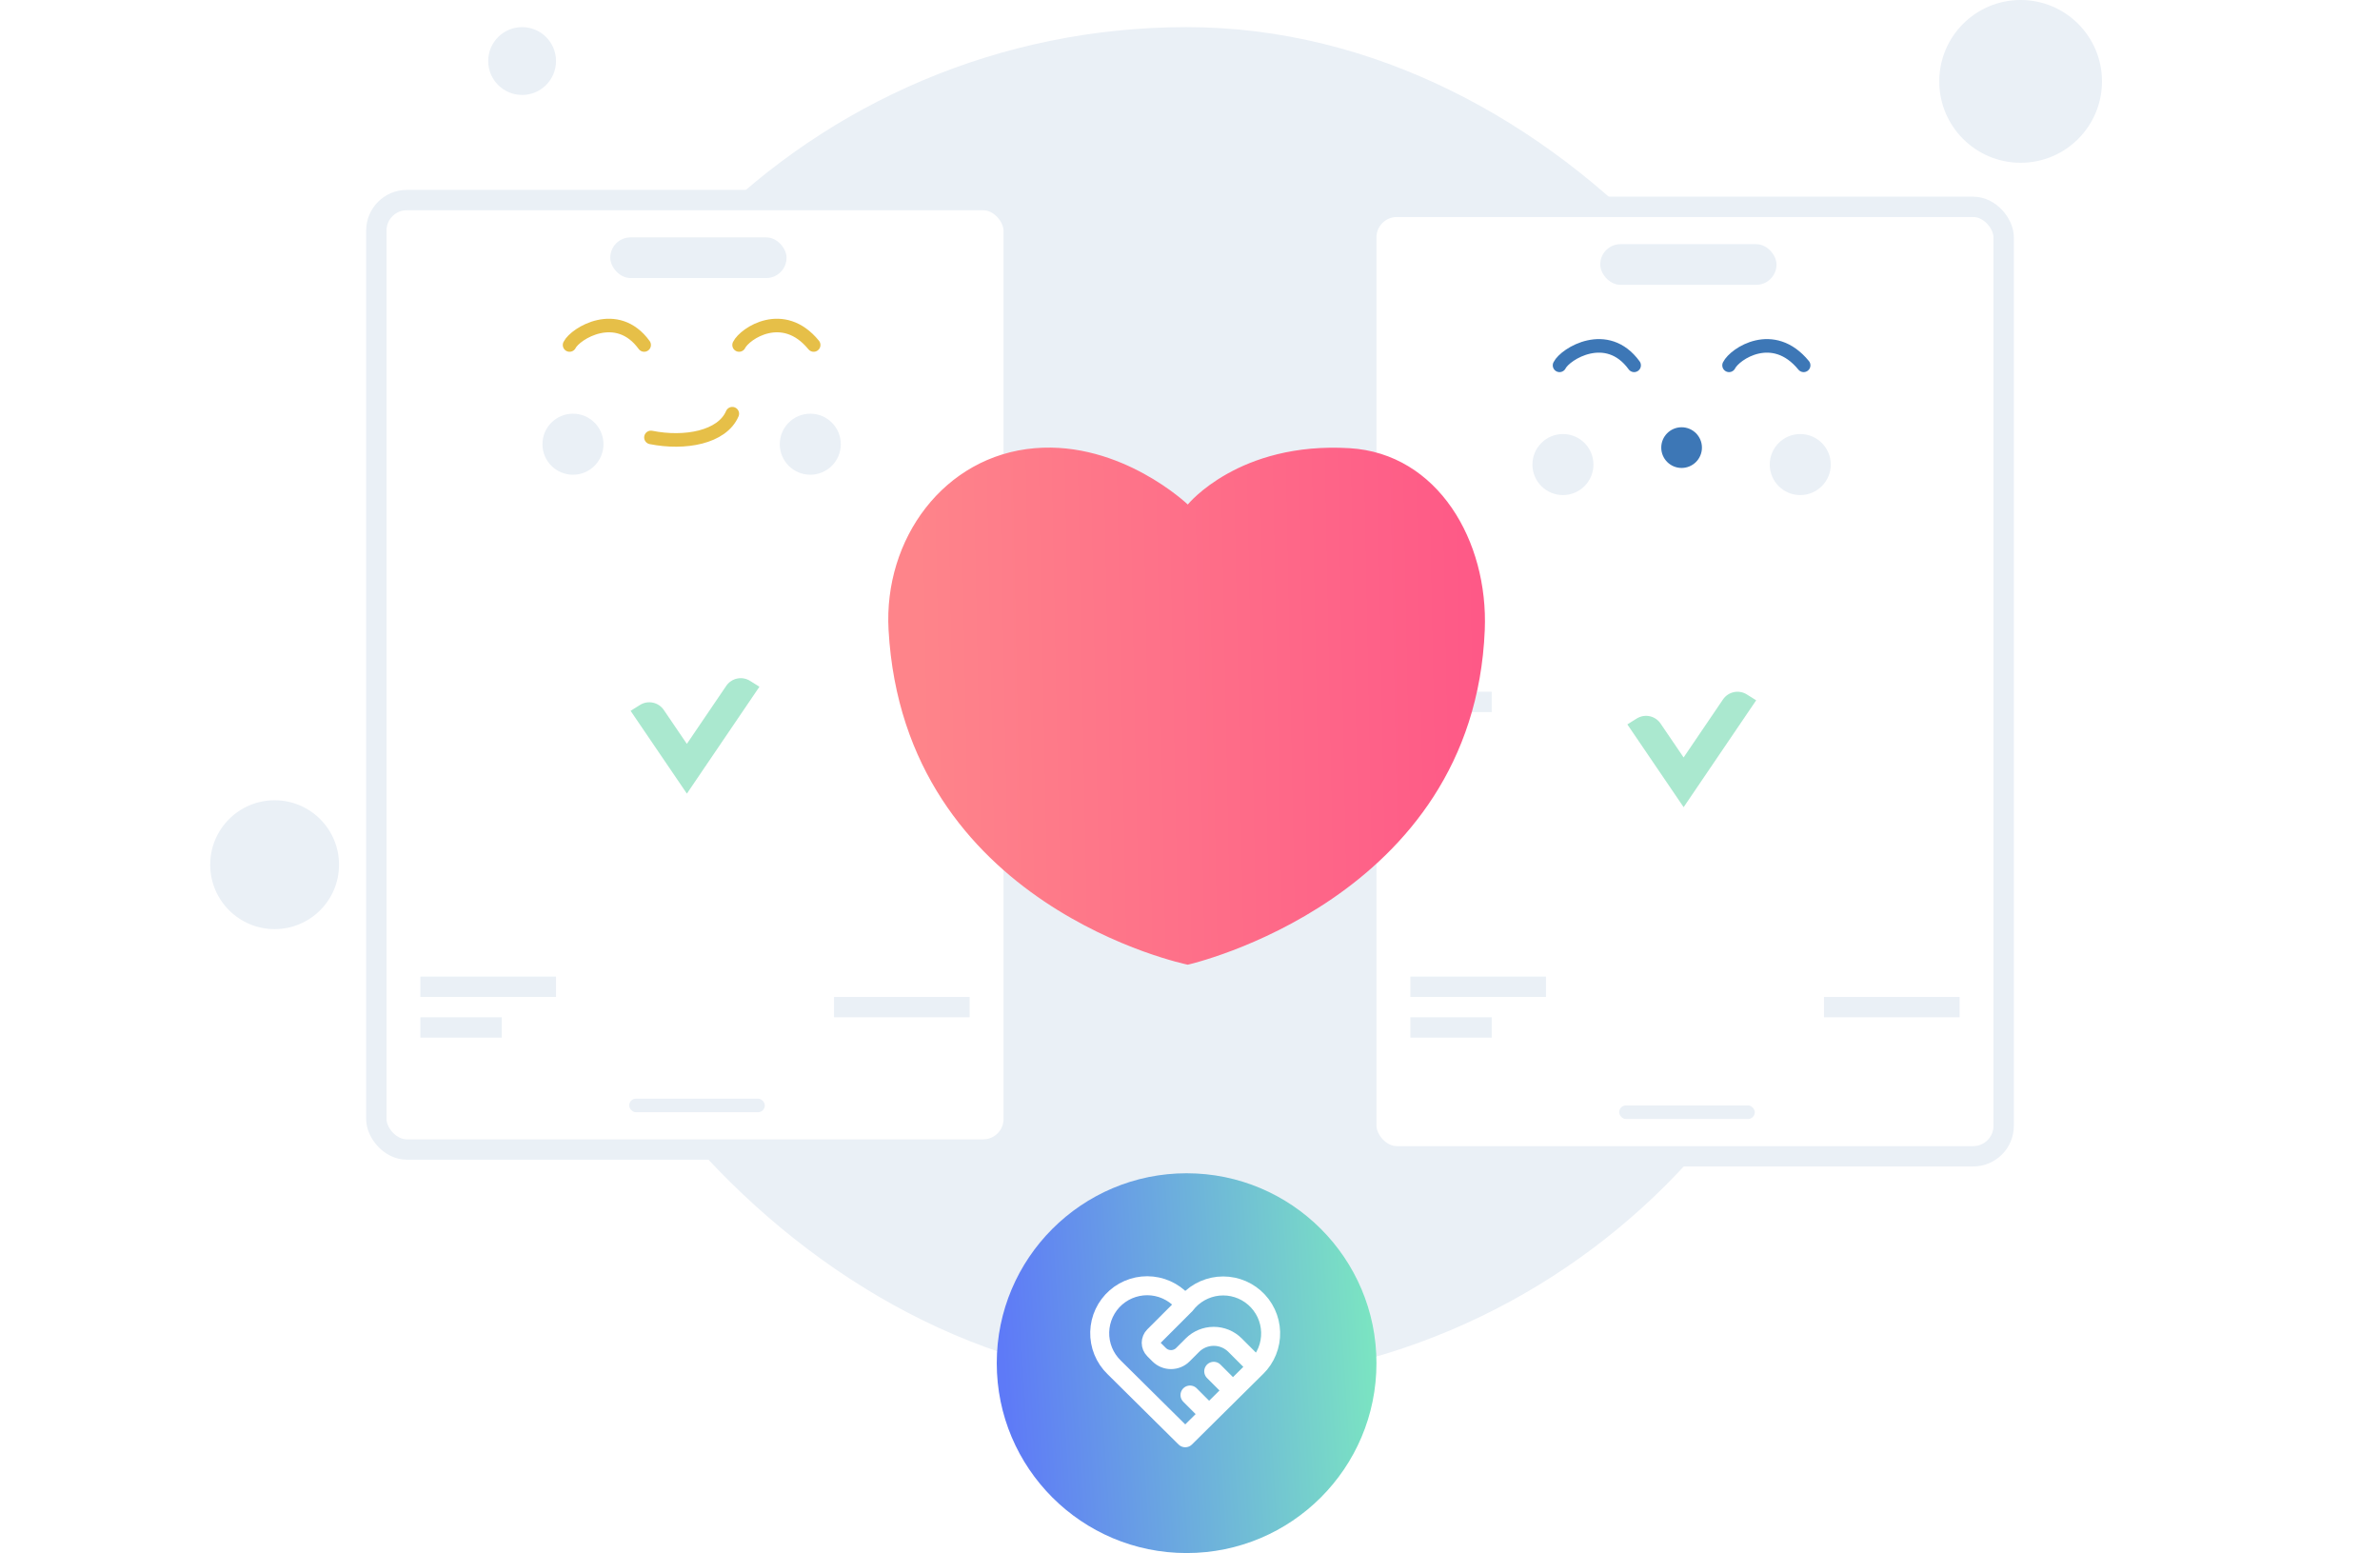 <svg width="351" height="229" viewBox="0 0 351 229" fill="none" xmlns="http://www.w3.org/2000/svg">
	<rect x="75" y="4" width="200" height="200" rx="100" fill="#EAF0F6" />
	<circle cx="175" cy="201" r="28" fill="url(#paint0_linear_146_4747)" />
	<path d="M185.3 201.601L174.8 212L164.3 201.601C163.608 200.927 163.062 200.117 162.698 199.222C162.334 198.327 162.159 197.366 162.184 196.4C162.21 195.434 162.435 194.483 162.846 193.609C163.256 192.734 163.844 191.954 164.571 191.317C165.298 190.681 166.149 190.202 167.07 189.91C167.992 189.619 168.963 189.521 169.924 189.623C170.885 189.726 171.815 190.026 172.654 190.506C173.493 190.985 174.224 191.633 174.8 192.408C175.379 191.638 176.111 190.996 176.949 190.522C177.788 190.048 178.715 189.752 179.673 189.652C180.632 189.553 181.6 189.653 182.518 189.945C183.436 190.237 184.284 190.716 185.008 191.35C185.733 191.985 186.318 192.763 186.729 193.635C187.139 194.506 187.365 195.453 187.392 196.416C187.42 197.379 187.248 198.337 186.888 199.231C186.528 200.124 185.987 200.934 185.3 201.609M174.8 192.4L170.19 197.01C169.927 197.273 169.78 197.629 169.78 198C169.78 198.371 169.927 198.727 170.19 198.99L170.95 199.75C171.916 200.716 173.484 200.716 174.45 199.75L175.85 198.35C176.686 197.514 177.819 197.045 179 197.045C180.182 197.045 181.315 197.514 182.15 198.35L185.3 201.5M175.5 205.7L178.3 208.5M179 202.2L181.8 205" stroke="white" stroke-width="2.8" stroke-linecap="round" stroke-linejoin="round" />
	<g filter="url(#filter0_d_146_4747)">
		<rect x="55.5" y="25.5" width="94" height="140" rx="4.5" fill="white" stroke="#EAF0F6" stroke-width="3" />
		<rect x="62" y="140" width="20" height="3" fill="#EAF0F6" />
		<rect x="92.794" y="158" width="20" height="2" rx="1" fill="#EAF0F6" />
		<rect x="90" y="31" width="26" height="6" rx="3" fill="#EAF0F6" />
		<rect x="123" y="143" width="20" height="3" fill="#EAF0F6" />
		<rect x="62" y="146" width="12" height="3" fill="#EAF0F6" />
		<path d="M96 60.5C101 61.5 106.5 60.5 108 57" stroke="#E6BF48" stroke-width="2" stroke-linecap="round" />
		<path d="M84 46.869C84.846 45.163 91 41.369 95 46.869" stroke="#E6BF48" stroke-width="2" stroke-linecap="round" />
		<path d="M109 46.869C109.846 45.163 115.5 41.369 120 46.869" stroke="#E6BF48" stroke-width="2" stroke-linecap="round" />
		<circle cx="84.5" cy="61.5" r="4.5" fill="#EAF0F6" />
		<circle cx="119.5" cy="61.5" r="4.5" fill="#EAF0F6" />
		<path d="M112 97.26L103.789 109.354L101.3 113.021L98.808 109.355L93 100.814L94.382 99.948C95.561 99.209 97.114 99.534 97.896 100.685L101.297 105.688L107.104 97.134C107.885 95.983 109.438 95.656 110.618 96.394L112 97.26Z" fill="#2CC787" fill-opacity="0.4" />
	</g>
	<g filter="url(#filter1_d_146_4747)">
		<rect x="201.5" y="26.5" width="94" height="140" rx="4.5" fill="white" stroke="#EAF0F6" stroke-width="3" />
		<rect x="238.794" y="159" width="20" height="2" rx="1" fill="#EAF0F6" />
		<rect x="236" y="32" width="26" height="6" rx="3" fill="#EAF0F6" />
		<rect x="208" y="98" width="12" height="3" fill="#EAF0F6" />
		<path d="M230 49.869C230.846 48.163 237 44.369 241 49.869" stroke="#3D77B6" stroke-width="2" stroke-linecap="round" />
		<path d="M255 49.869C255.846 48.163 261.5 44.369 266 49.869" stroke="#3D77B6" stroke-width="2" stroke-linecap="round" />
		<circle cx="230.5" cy="64.5" r="4.5" fill="#EAF0F6" />
		<circle cx="265.5" cy="64.5" r="4.5" fill="#EAF0F6" />
		<circle cx="248" cy="62" r="3" fill="#3D77B6" />
		<rect x="208" y="140" width="20" height="3" fill="#EAF0F6" />
		<rect x="269" y="143" width="20" height="3" fill="#EAF0F6" />
		<rect x="208" y="146" width="12" height="3" fill="#EAF0F6" />
		<path d="M259 99.26L250.789 111.354L248.3 115.021L245.808 111.355L240 102.814L241.382 101.948C242.561 101.209 244.114 101.535 244.896 102.685L248.297 107.688L254.104 99.134C254.885 97.983 256.438 97.656 257.618 98.394L259 99.26Z" fill="#2CC787" fill-opacity="0.4" />
	</g>
	<circle cx="298" cy="12" r="12" fill="#EAF0F6" />
	<circle cx="40.5" cy="127.5" r="9.5" fill="#EAF0F6" />
	<circle cx="77" cy="9" r="5" fill="#EAF0F6" />
	<path d="M199.033 66.085C182.69 65.105 175.172 74.39 175.172 74.39C175.172 74.39 165.366 65.014 152.618 66.085C139.228 67.21 130.293 79.473 131.044 92.889C133.333 133.748 175.172 142.246 175.172 142.246C175.172 142.246 217.338 132.767 218.973 92.889C219.51 79.777 212.056 66.866 199.033 66.085Z" fill="url(#paint1_linear_146_4747)" />
	<defs>
		<filter id="filter0_d_146_4747" x="39" y="13" width="127" height="173" filterUnits="userSpaceOnUse" color-interpolation-filters="sRGB">
			<feFlood flood-opacity="0" result="BackgroundImageFix" />
			<feColorMatrix in="SourceAlpha" type="matrix" values="0 0 0 0 0 0 0 0 0 0 0 0 0 0 0 0 0 0 127 0" result="hardAlpha" />
			<feOffset dy="4" />
			<feGaussianBlur stdDeviation="7.5" />
			<feComposite in2="hardAlpha" operator="out" />
			<feColorMatrix type="matrix" values="0 0 0 0 0 0 0 0 0 0 0 0 0 0 0 0 0 0 0.25 0" />
			<feBlend mode="normal" in2="BackgroundImageFix" result="effect1_dropShadow_146_4747" />
			<feBlend mode="normal" in="SourceGraphic" in2="effect1_dropShadow_146_4747" result="shape" />
		</filter>
		<filter id="filter1_d_146_4747" x="185" y="14" width="127" height="173" filterUnits="userSpaceOnUse" color-interpolation-filters="sRGB">
			<feFlood flood-opacity="0" result="BackgroundImageFix" />
			<feColorMatrix in="SourceAlpha" type="matrix" values="0 0 0 0 0 0 0 0 0 0 0 0 0 0 0 0 0 0 127 0" result="hardAlpha" />
			<feOffset dy="4" />
			<feGaussianBlur stdDeviation="7.5" />
			<feComposite in2="hardAlpha" operator="out" />
			<feColorMatrix type="matrix" values="0 0 0 0 0 0 0 0 0 0 0 0 0 0 0 0 0 0 0.25 0" />
			<feBlend mode="normal" in2="BackgroundImageFix" result="effect1_dropShadow_146_4747" />
			<feBlend mode="normal" in="SourceGraphic" in2="effect1_dropShadow_146_4747" result="shape" />
		</filter>
		<linearGradient id="paint0_linear_146_4747" x1="149.737" y1="229" x2="208.28" y2="225.335" gradientUnits="userSpaceOnUse">
			<stop stop-color="#5E7AF7" />
			<stop offset="1" stop-color="#7DECBE" />
		</linearGradient>
		<linearGradient id="paint1_linear_146_4747" x1="136.766" y1="159.762" x2="221.155" y2="158.088" gradientUnits="userSpaceOnUse">
			<stop stop-color="#FE848A" />
			<stop offset="1" stop-color="#FE5887" />
		</linearGradient>
	</defs>
</svg>

